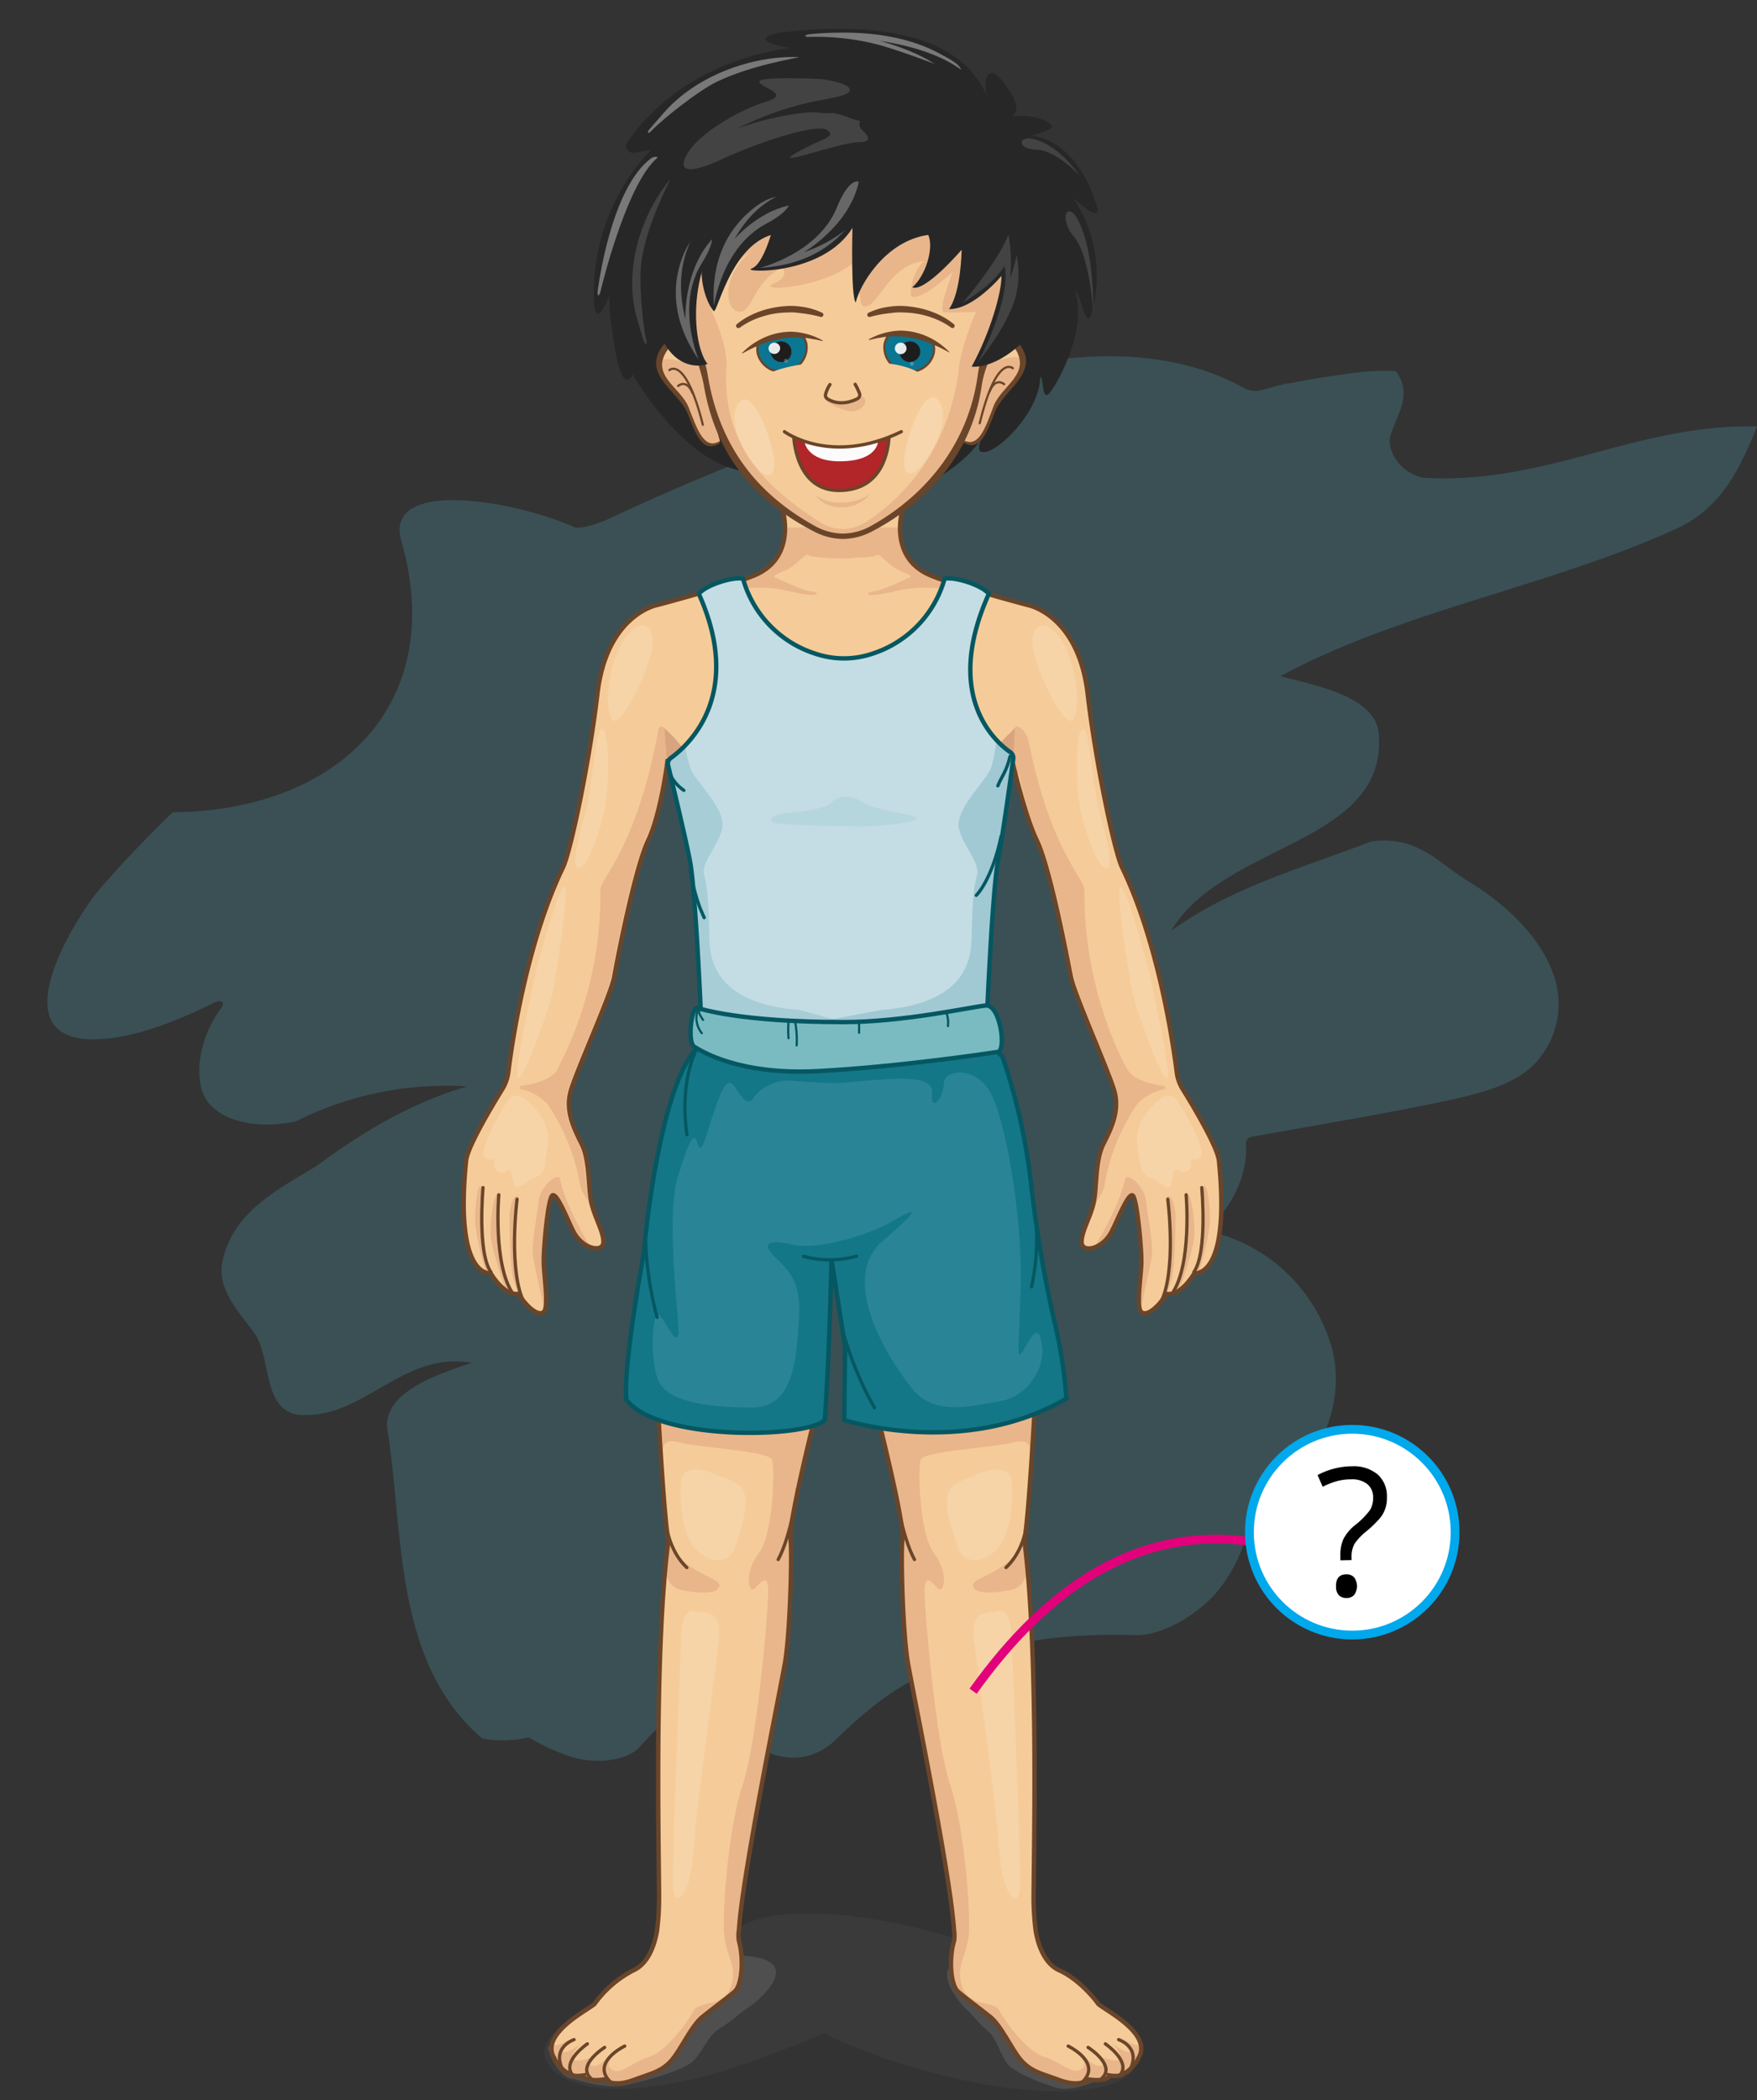 <svg id="Слой_1" data-name="Слой 1" xmlns="http://www.w3.org/2000/svg" xmlns:xlink="http://www.w3.org/1999/xlink" width="400.12" height="478.07" viewBox="0 0 400.12 478.07">
  <rect x="0" y="0" width="400.12" height="478.07" fill="#333333" stroke="none"/>
  <defs>
    <style>
      .cls-1, .cls-10, .cls-11, .cls-22, .cls-25, .cls-29, .cls-40, .cls-42, .cls-43 {
        fill: none;
      }

      .cls-19, .cls-2, .cls-20, .cls-21, .cls-26 {
        fill: #4b9bae;
      }

      .cls-2 {
        opacity: 0.28;
      }

      .cls-15, .cls-19, .cls-2, .cls-20, .cls-21, .cls-26, .cls-3, .cls-35, .cls-37, .cls-38, .cls-39, .cls-4, .cls-41 {
        isolation: isolate;
      }

      .cls-3, .cls-4 {
        fill: #7a7b7b;
      }

      .cls-3 {
        opacity: 0.1;
      }

      .cls-4 {
        opacity: 0.32;
      }

      .cls-5 {
        fill: #e9b68b;
      }

      .cls-6 {
        clip-path: url(#clip-path);
      }

      .cls-7 {
        fill: #f5cc99;
      }

      .cls-15, .cls-8 {
        opacity: 0.15;
      }

      .cls-15, .cls-35, .cls-37, .cls-38, .cls-39, .cls-41, .cls-44, .cls-9 {
        fill: #fff;
      }

      .cls-10, .cls-11, .cls-29, .cls-32, .cls-33 {
        stroke: #6a4529;
      }

      .cls-10, .cls-25, .cls-29, .cls-33, .cls-40 {
        stroke-linecap: round;
        stroke-linejoin: round;
      }

      .cls-10, .cls-25 {
        stroke-width: 0.75px;
      }

      .cls-11, .cls-22, .cls-23, .cls-24, .cls-32, .cls-42, .cls-43, .cls-44 {
        stroke-miterlimit: 10;
      }

      .cls-12 {
        clip-path: url(#clip-path-2);
      }

      .cls-13 {
        clip-path: url(#clip-path-3);
      }

      .cls-14 {
        fill: #d8a47f;
      }

      .cls-16 {
        clip-path: url(#clip-path-4);
      }

      .cls-17 {
        clip-path: url(#clip-path-5);
      }

      .cls-18 {
        fill: #c4dde4;
      }

      .cls-19, .cls-39 {
        opacity: 0.3;
      }

      .cls-20, .cls-41 {
        opacity: 0.24;
      }

      .cls-21 {
        opacity: 0.11;
      }

      .cls-22, .cls-23, .cls-24, .cls-25, .cls-40 {
        stroke: #055761;
      }

      .cls-23 {
        fill: #137787;
      }

      .cls-24 {
        fill: #7abbc2;
      }

      .cls-26 {
        opacity: 0.4;
      }

      .cls-27 {
        fill: #272727;
      }

      .cls-28, .cls-33 {
        fill: #6a4529;
      }

      .cls-29, .cls-32, .cls-40 {
        stroke-width: 0.5px;
      }

      .cls-30 {
        fill: #b22529;
      }

      .cls-31 {
        fill: #fcfafa;
      }

      .cls-32 {
        fill: #0b7691;
      }

      .cls-34 {
        fill: #1e1d1d;
      }

      .cls-35 {
        opacity: 0.9;
      }

      .cls-36 {
        opacity: 0.2;
      }

      .cls-37 {
        opacity: 0.13;
      }

      .cls-38 {
        opacity: 0.38;
      }

      .cls-42 {
        stroke: #fff;
      }

      .cls-42, .cls-43, .cls-44 {
        stroke-width: 2px;
      }

      .cls-43 {
        stroke: #e2007b;
      }

      .cls-44 {
        stroke: #00a8ec;
      }
    </style>
    <clipPath id="clip-path">
      <path class="cls-1" d="M185.61,322.46l-35.84-3.57h0c0,.68,1.42,26.46,2.43,31.84-3.42,26.12-2,76.1-2.12,82.31a57.71,57.71,0,0,1-.47,6.57h0c-.64,3.62-2.15,7.47-5.34,8.92a25,25,0,0,0-8.8,7.56c-.7,1.08-12.9,6.78-9.19,12.54,0,.45,2.31,3.38,3.24,3.24.37.81,2.06.81,3.37.6-.28.57,1.41,1.45,4.93.88.12.48,2.22,1.71,6.34.2s6.25-1.9,8.46-4.17,4.73-8.15,7.37-10.26,5.59-4.27,7.29-5.72,2.16-7.42,1-11.53a7.61,7.61,0,0,1,0-2.52h0c.76-12.56,9.5-55,10.53-61.08,1.1-6.67,1.62-24.23,1.21-28.09S185.61,322.46,185.61,322.46Z"/>
    </clipPath>
    <clipPath id="clip-path-2">
      <path class="cls-1" d="M199.87,322.46l35.84-3.57h0c0,.68-1.42,26.46-2.43,31.84,3.42,26.12,2,76.1,2.11,82.31a60.11,60.11,0,0,0,.48,6.57h0c.64,3.62,2.15,7.47,5.33,8.92,4.44,2,8.11,6.48,8.82,7.56s12.88,6.78,9.18,12.54c0,.45-2.32,3.38-3.24,3.24-.38.81-2.07.81-3.38.6.28.57-1.41,1.45-4.93.88-.13.48-2.22,1.71-6.34.2s-6.25-1.9-8.46-4.17-4.73-8.16-7.35-10.24-5.59-4.28-7.3-5.73-2.16-7.41-.95-11.52a7.61,7.61,0,0,0,0-2.52h0c-.76-12.56-9.51-55-10.54-61.08-1.11-6.67-1.62-24.24-1.2-28.1S199.87,322.46,199.87,322.46Z"/>
    </clipPath>
    <clipPath id="clip-path-3">
      <path class="cls-1" d="M193.39,116.69h12s-2.87,10.24,6.35,14.23c5.67,2.43,22.35,6.83,22.35,6.83s11.48,2.13,13.6,20.2c1.79,15.4,6.06,35.85,7.85,39.55,8.25,17.1,11.59,39.83,12.45,46.65a9.37,9.37,0,0,0,1.35,3.8c2.43,3.91,7.93,13.15,8.25,16.29,2.72,27-5.59,25.61-5.59,25.61s-3,5.26-6.34,4.7c-1.36,2.27-4.05,5.12-5.59,4.27s-.15-8.26-.15-11.67-.91-13.09-1.81-14.8-3.78,5.85-5,8.1c-2.14,4.06-6.8,4.87-6.8,2.28s2.27-6,2.87-9.54.31-9.24,2.12-12.8,3.63-7.4,2.57-11.67c-1-4.05-9.22-22.33-10-26.32s-4.67-24.61-7.71-31-5.87-19.16-5.87-19.16L194,171.67"/>
    </clipPath>
    <clipPath id="clip-path-4">
      <path class="cls-1" d="M195.08,171.67,152,173.25s-1.41,11.73-4.43,18.14-7,27-7.7,31-9,22.23-10,26.32c-1.06,4.27.76,8.1,2.56,11.67s1.52,9.27,2.12,12.8,2.87,7,2.87,9.54-4.66,1.74-6.79-2.28c-1.21-2.26-4.06-9.82-5-8.1s-1.81,11.38-1.81,14.8,1.36,10.81-.16,11.66-4.22-2-5.58-4.27c-3.32.57-6.35-4.69-6.35-4.69s-8.3,1.42-5.59-25.61c.32-3.14,5.84-12.38,8.26-16.29a9.73,9.73,0,0,0,1.35-3.8c.85-6.83,4.2-29.55,12.45-46.65,1.78-3.7,6.05-24.15,7.85-39.55,2.12-18.07,13.59-20.2,13.59-20.2s16.7-4.39,22.36-6.84c9.22-4,6.35-14.23,6.35-14.23h17.31"/>
    </clipPath>
    <clipPath id="clip-path-5">
      <path class="cls-1" d="M225.19,135.19c-1.53-1.92-7.41-3.89-10.07-3.47a25.07,25.07,0,0,1-16.44,17.09,20.23,20.23,0,0,1-13,0,25,25,0,0,1-16.48-17.09c-2.66-.42-8.54,1.55-10.06,3.47,10.45,23.21-2.63,34.67-6.33,37.33a1.61,1.61,0,0,0-.67,1.67c.89,3.75,4,16.6,5,21.92,1.21,6.26,2.43,33.68,2.43,33.68l10.37,6.6,17.83.38h8.87l16.61-2.43,11.58-4.54s1.21-27.42,2.43-33.68c1-5.39,3-19.54,3.49-23.39a1.61,1.61,0,0,0-.71-1.52C226.6,168.82,214.73,158.4,225.19,135.19Z"/>
    </clipPath>
  </defs>
  <title>KājaМонтажная область 1</title>
  <g id="Layer_2" data-name="Layer 2">
    <g id="Layer_1-2" data-name="Layer 1-2">
      <g>
        <path class="cls-2" d="M312.24,191.56c-15.66,6.06-31.6,10.3-45.54,20.34,12.06-20.2,49.05-19.54,47.31-44.72-.64-8.56-13.87-11-22.43-13.25,27.88-15.05,61.74-20.43,90.76-33.84,9.77-4.72,13.94-13.44,17.78-23-27.37-.71-47.94,13.36-76.06,11.67-4.7-1.1-7.82-5.11-7.57-9,1.13-4.82,5.56-9.52,1.41-15.25a51.29,51.29,0,0,0-11.34.63c-7.72,1-13.92,2.35-13.92,2.35s2.53-.76-.43,0l-5,1.33a5.5,5.5,0,0,1-3.64-.33c-19.57-11.1-44.89-7.87-63.25-2.1-2.43.76-4.91,1.71-7.38,2.59-22.44,7.54-44.75,15.78-66,25.31q-4.59,2.05-9.12,4.21c-2.16.74-4.4,1.71-6.75,1.62-14.5-6.48-44-11.25-39.63,3.19,10.62,37.41-15,61.35-52.08,61.59q-4.38,4.24-8.53,8.56t-8,8.78c-5.12,5.92-24.76,36.3.76,34.27,7.51-.56,16.5-3.92,25.17-8.25,1.71-.85,2.56-.11,1.56,1.29h0c-5.74,7.94-5.94,16.76-3.34,20.8,2.82,4.37,10.13,6.6,18.49,5.27.63-.09,1.28-.21,1.92-.34a75.7,75.7,0,0,1,39.06-7.93S96.22,249.78,83,258c-3.33,2.05-6.92,4.49-10.86,7.4-8.8,5.38-19.19,10.38-21.53,22-1.17,6.49,4.32,11.82,7.11,15.81,4.19,5.35,1.87,17.43,10,18.84,15,1.45,23.59-14.59,39.77-11.81-7.87,2.61-19.74,6.54-19.35,14.65,3.88,23.45,1.18,53.34,21.68,70.88a25.93,25.93,0,0,0,10.16-.18,1.26,1.26,0,0,1,.89.16,43.81,43.81,0,0,0,9.72,4.32c4.87,1.43,12,1,15.13-2.43a117.54,117.54,0,0,1,13-12.34c.45-.38,1.12-.18,1.54.45a45.75,45.75,0,0,0,3.44,4.53c8.74,10.09,18.9,13.32,26.86,5.54,5.37-5.26,11.69-10.63,18.39-13.86,16-7.7,30.41-10.28,49.78-9.73,5.91.16,14.25-4.75,18.72-10.19a36.9,36.9,0,0,0,7.68-18.75,1.67,1.67,0,0,1,1-1.4c13.87-5.89,20.4-21.74,17.34-34.39a37.7,37.7,0,0,0-25.66-26.56c-1.29-.37-1.95-1.79-1.15-2.67,4.6-5.07,7.48-11.35,7.1-18a1.47,1.47,0,0,1,1.31-1.48c14.51-2.63,29.33-5.05,43.38-8,9.12-1.93,18.33-4.12,22.83-10.81a19.71,19.71,0,0,0,2.24-18.81c-2.67-7.19-9.52-14.58-18.29-20-2.91-1.8-5.32-3.64-7.48-5.2a26.46,26.46,0,0,0-6.86-3.75A19.34,19.34,0,0,0,312.24,191.56Z"/>
        <path class="cls-3" d="M218.07,441.41c-25.6-7.84-48.92-7.73-52.06.24a5.85,5.85,0,0,0,.17,4.37c-2.09.46-4.21,1-6.38,1.53-23.35,6.08-37.7,14.75-35.66,20.89s13.59,10.17,36.93,4.06c7.58-2,20.68-7.09,26.52-9.61a137.1,137.1,0,0,0,19.09,7.37c25.61,7.84,48.92,7.73,52.07-.25S243.69,449.25,218.07,441.41Z"/>
        <path class="cls-4" d="M154.42,448.41s-2.12,5.32-5.31,6.32c-4.43,1.4-23.5,10.24-24.2,11s2.52,8,6.05,7.55c.12.34,7.55,2.34,11.47,1.44,7.23-1.67,12.82-3.54,15-5.16s3.8-6.28,6.42-7.76,5-3.87,6.71-4.9,14-11.07-1.9-11.71c-.36,0-3.08,4.05-2.94,3.24C165.77,448.44,154.73,446.74,154.42,448.41Z"/>
        <path class="cls-4" d="M231.91,449s1.55,5.32,3.87,6.32c3.24,1.4,17.12,10.24,17.64,11s-1.84,8-4.41,7.54c-.08.34-5.5,2.34-8.37,1.44-5.26-1.67-9.34-3.53-10.95-5.15s-2.77-6.28-4.69-7.76-3.65-3.88-4.86-4.91-10.19-11,1.38-11.71c.27,0,2.25,4.06,2.15,3.25C223.61,449.08,231.66,447.35,231.91,449Z"/>
        <g>
          <path class="cls-5" d="M185.61,322.46l-35.84-3.57h0c0,.68,1.42,26.46,2.43,31.84-3.42,26.12-2,76.1-2.12,82.31a57.71,57.71,0,0,1-.47,6.57h0c-.64,3.62-2.15,7.47-5.34,8.92a25,25,0,0,0-8.8,7.56c-.7,1.08-12.9,6.78-9.19,12.54,0,.45,2.31,3.38,3.24,3.24.37.81,2.06.81,3.37.6-.28.57,1.41,1.45,4.93.88.12.48,2.22,1.71,6.34.2s6.25-1.9,8.46-4.17,4.73-8.15,7.37-10.26,5.59-4.27,7.29-5.72,2.16-7.42,1-11.53a7.61,7.61,0,0,1,0-2.52h0c.76-12.56,9.5-55,10.53-61.08,1.1-6.67,1.62-24.23,1.21-28.09S185.61,322.46,185.61,322.46Z"/>
          <g class="cls-6">
            <g>
              <path class="cls-7" d="M151,330.89s-.81-3.71,3.42-2.58c4.87,1.28,20.82,2,21.42,4.05s.33,16.85-3.09,21.29-2.22,9.42-.81,7.94,3-3.51,3,.74-2.43,33.81-5.83,44-4.76,30.29-4.16,34.72,3.05,6.74,1.43,11.35-7.24,3-8.46,5.38-6.29,9.36-10.11,10.46-7.1,4.86-9,2.43c-1-1.37,1.89-3.81,1.89-3.81s-3.1,2.39-4.3,3.13-2.9.19-1.89-1.11-2.85,1-3.86-.07,1.62-3.53,1.62-3.53-3.24,2.35-4.05,1.8,1.26-2.72,1.26-2.72-3.33,2.19-3.53.71,1.71-2.75,1.71-2.75l20.75-21.8,1.81-46.19,1.21-37.69s0,4.62,3.82,5.36,8.59,1.07,8.59-1.15-12.09-3.14-12.49-15S151,330.89,151,330.89Z"/>
              <g class="cls-8">
                <path class="cls-9" d="M164.87,336.56s-9.51-5.36-9.82,1.26.91,12.69,3.93,15.4,7.3,2.95,8.61-1.55,4.23-11.84,0-14S164.87,336.56,164.87,336.56Z"/>
              </g>
              <g class="cls-8">
                <path class="cls-9" d="M155.21,371s.3-4.8,3-4.23,6.34-.57,5.44,7-5.14,38.9-5.44,44-.88,12.11-3.31,14.09-1.51-6.77-1.51-11.27S155.21,371,155.21,371Z"/>
              </g>
              <path class="cls-10" d="M151.18,340.32s-.81,10.9,5.23,16.53"/>
              <path class="cls-10" d="M181.66,338.94s-1.54,10.81-4.44,16.08"/>
              <path class="cls-10" d="M142.26,465.79s-8,3.81-3.08,8.33"/>
              <path class="cls-10" d="M137.69,466.09s-6.45,4.06-3.12,7.05"/>
              <path class="cls-10" d="M133.76,465.28s-5.9,4-3.38,7.05"/>
              <path class="cls-10" d="M130.73,464.32s-5.14,1.69-2.62,6.77"/>
            </g>
          </g>
          <path class="cls-11" d="M185.61,322.46l-35.84-3.57h0c0,.68,1.42,26.46,2.43,31.84-3.42,26.12-2,76.1-2.12,82.31a57.71,57.71,0,0,1-.47,6.57h0c-.64,3.62-2.15,7.47-5.34,8.92a25,25,0,0,0-8.8,7.56c-.7,1.08-12.9,6.78-9.19,12.54,0,.45,2.31,3.38,3.24,3.24.37.81,2.06.81,3.37.6-.28.57,1.41,1.45,4.93.88.12.48,2.22,1.71,6.34.2s6.25-1.9,8.46-4.17,4.73-8.15,7.37-10.26,5.59-4.27,7.29-5.72,2.16-7.42,1-11.53a7.61,7.61,0,0,1,0-2.52h0c.76-12.56,9.5-55,10.53-61.08,1.1-6.67,1.62-24.23,1.21-28.09S185.61,322.46,185.61,322.46Z"/>
        </g>
        <g>
          <path class="cls-5" d="M199.87,322.46l35.84-3.57h0c0,.68-1.42,26.46-2.43,31.84,3.42,26.12,2,76.1,2.11,82.31a60.11,60.11,0,0,0,.48,6.57h0c.64,3.62,2.15,7.47,5.33,8.92,4.44,2,8.11,6.48,8.82,7.56s12.88,6.78,9.18,12.54c0,.45-2.32,3.38-3.24,3.24-.38.81-2.07.81-3.38.6.28.57-1.41,1.45-4.93.88-.13.48-2.22,1.71-6.34.2s-6.25-1.9-8.46-4.17-4.73-8.16-7.35-10.24-5.59-4.28-7.3-5.73-2.16-7.41-.95-11.52a7.61,7.61,0,0,0,0-2.52h0c-.76-12.56-9.51-55-10.54-61.08-1.11-6.67-1.62-24.24-1.2-28.1S199.87,322.46,199.87,322.46Z"/>
          <g class="cls-12">
            <g>
              <path class="cls-7" d="M234.5,330.89s.81-3.71-3.42-2.58c-4.86,1.28-20.82,2-21.43,4.05s-.32,16.85,3.1,21.29,2.22,9.42.81,7.94-3-3.51-3,.74,2.43,33.81,5.83,44,4.77,30.26,4.19,34.67-3,6.74-1.43,11.35,7.25,3,8.46,5.38,6.29,9.36,10.11,10.46,7.1,4.86,9,2.43c1.05-1.37-1.89-3.81-1.89-3.81s3.1,2.39,4.31,3.13,2.89.19,1.89-1.11,2.84,1,3.85-.06-1.62-3.54-1.62-3.54,3.24,2.35,4,1.8-1.26-2.72-1.26-2.72,3.33,2.19,3.53.71-1.71-2.75-1.71-2.75l-20.75-21.79-1.81-46.2-1.21-37.69s0,4.62-3.82,5.36-8.66,1.11-8.66-1.11,12.08-3.14,12.48-15S234.5,330.89,234.5,330.89Z"/>
              <g class="cls-8">
                <path class="cls-9" d="M220.6,336.56s9.52-5.36,9.82,1.26-.9,12.69-3.93,15.4-7.24,2.95-8.6-1.55-4.23-11.84,0-14S220.6,336.56,220.6,336.56Z"/>
              </g>
              <g class="cls-8">
                <path class="cls-9" d="M230.29,371s-.3-4.8-3-4.23-6.33-.57-5.43,7,5.13,38.9,5.43,44,.91,12.11,3.33,14.09,1.51-6.77,1.51-11.27S230.29,371,230.29,371Z"/>
              </g>
              <path class="cls-10" d="M234.34,340.32s.81,10.9-5.24,16.53"/>
              <path class="cls-10" d="M203.8,338.94s1.55,10.81,4.45,16.08"/>
              <path class="cls-10" d="M243.25,465.79s8,3.81,3.08,8.33"/>
              <path class="cls-10" d="M247.79,466.09s6.44,4.06,3.12,7.05"/>
              <path class="cls-10" d="M251.72,465.28s5.9,4,3.37,7.05"/>
              <path class="cls-10" d="M254.75,464.32s5.13,1.69,2.62,6.77"/>
            </g>
          </g>
          <path class="cls-11" d="M199.87,322.46l35.84-3.57h0c0,.68-1.42,26.46-2.43,31.84,3.42,26.12,2,76.1,2.11,82.31a60.11,60.11,0,0,0,.48,6.57h0c.64,3.62,2.15,7.47,5.33,8.92,4.44,2,8.11,6.48,8.82,7.56s12.88,6.78,9.18,12.54c0,.45-2.32,3.38-3.24,3.24-.38.81-2.07.81-3.38.6.28.57-1.41,1.45-4.93.88-.13.48-2.22,1.71-6.34.2s-6.25-1.9-8.46-4.17-4.73-8.16-7.35-10.24-5.59-4.28-7.3-5.73-2.16-7.41-.95-11.52a7.61,7.61,0,0,0,0-2.52h0c-.76-12.56-9.51-55-10.54-61.08-1.11-6.67-1.62-24.24-1.2-28.1S199.87,322.46,199.87,322.46Z"/>
        </g>
        <g>
          <g>
            <path id="SVGID-4" class="cls-7" d="M193.39,116.69h12s-2.87,10.24,6.35,14.23c5.67,2.43,22.35,6.83,22.35,6.83s11.48,2.13,13.6,20.2c1.79,15.4,6.06,35.85,7.85,39.55,8.25,17.1,11.59,39.83,12.45,46.65a9.37,9.37,0,0,0,1.35,3.8c2.43,3.91,7.93,13.15,8.25,16.29,2.72,27-5.59,25.61-5.59,25.61s-3,5.26-6.34,4.7c-1.36,2.27-4.05,5.12-5.59,4.27s-.15-8.26-.15-11.67-.91-13.09-1.81-14.8-3.78,5.85-5,8.1c-2.14,4.06-6.8,4.87-6.8,2.28s2.27-6,2.87-9.54.31-9.24,2.12-12.8,3.63-7.4,2.57-11.67c-1-4.05-9.22-22.33-10-26.32s-4.67-24.61-7.71-31-5.87-19.16-5.87-19.16L194,171.67"/>
            <g class="cls-13">
              <g>
                <path class="cls-5" d="M211.85,130c-9.21-2.78-6.34-9.92-6.34-9.92H180.26s-17.49,12.54-22.87,13.58c2.44.16,8,.47,12.86.38a61.24,61.24,0,0,1,14.24,1c3.15.72,4.87.53,3.15-.52s-8.51-2.43-8.24-3.8,3.15-4.39,4.44-4.65,4.53,1.17,7.58,1.11,7.76-.32,8.23-.81,2.59,1.9,4,2.88,4.8,1.71,3.33,2.3-6,2.88-8,3.08-2,1.31,1.94.59,6.48-1.78,12.66-1.31c4,.29,11.42.13,16.21,0C224.49,132.88,215.7,131.11,211.85,130Z"/>
                <path class="cls-5" d="M274.19,270s0-.17.24,0c.74.5,1.25,6.29,1.11,8.42a58,58,0,0,1-1.73,8.46c-.77,3.06-1,2.62-1,2.62l-.05-.74s2.13-12.28,1.59-15.14S274.19,270,274.19,270Z"/>
                <path class="cls-5" d="M265.74,272.41a.61.61,0,0,1,.61,0c1,.56,1.35,3.88,1.35,3.88s.08,12-1,15.4-1.35,2.95-1.35,2.95l-.08-.81s1.81-14.66,1.06-17.9S265.74,272.41,265.74,272.41Z"/>
                <path class="cls-10" d="M273.68,270.36s1.35,14.65-1.8,19.23"/>
                <path class="cls-5" d="M270.12,271.68s0-.21.33,0c1,.56,1.73,7.11,1.54,9.51s-1.34,6.13-2.43,9.58-1.36,3-1.36,3l-.08-.81s2.95-13.89,2.2-17.13S270.12,271.68,270.12,271.68Z"/>
                <path class="cls-10" d="M270.12,272s1.39,16-3.29,22.63"/>
                <path class="cls-10" d="M265.94,273s2.12,16.68-1.73,23.73"/>
                <path class="cls-5" d="M265,248a.41.41,0,0,0-.08-.81c-3-.4-6.87-1.49-8.1-3.63-1.66-2.82-10.07-19-9.86-41,0-2.56-7.71-8.92-12.74-33.94-.81-3-3-3.74-3-3-.3,3.81-.82,9.19-.82,9.19l1.71,1.62a73.6,73.6,0,0,0,4.64,14.93c3,6.39,6.94,27,7.71,31s9,22.23,10,26.32c1.06,4.27-.76,8.1-2.56,11.67s-1.52,9.28-2.14,12.84a3.5,3.5,0,0,1-.17.71c.73-1.71,1.71-2.38,2-4.45a47,47,0,0,1,7.25-17.9A11.1,11.1,0,0,1,265,248Z"/>
                <path class="cls-14" d="M226.62,171.05l-.35.6,2.9,3.69,1.38-.61.65-9.09-1.28,1.3A15.63,15.63,0,0,0,226.62,171.05Z"/>
                <path class="cls-15" d="M243.94,150.7c1.87,6,1.62,12.91,0,13.36s-6-7.38-7.92-13.36-.51-7.83,1.14-8.29S242.07,144.72,243.94,150.7Z"/>
                <path class="cls-15" d="M250.3,184.59c1.62,6,3.43,12.56,1.76,13s-4.05-5.73-5.67-11.77-1.53-19.45.14-19.84S248.69,178.55,250.3,184.59Z"/>
                <path class="cls-15" d="M262.43,224.65c.7,3.79,4.55,20.55,3.25,20.76s-7.22-16.2-7.92-20-3.84-23.29-2.55-23.5S261.74,220.87,262.43,224.65Z"/>
                <path class="cls-15" d="M267.9,250.3a2.38,2.38,0,0,0-3.24-.43c-2.3,1.69-6.37,5.49-5.6,10.86.27,2,.51,3.53.72,4.79a3.36,3.36,0,0,0,2.77,2.75.64.64,0,0,1,.35.14c1.14.77,3.25,2.82,3.78,1.27s.38-4.23,1.66-3.25a1.69,1.69,0,0,0,2.4-.05,1.64,1.64,0,0,0,.47-1c0-1.2-.23-1.76.61-1.55h0a1.51,1.51,0,0,0,1.85-1.05,1.37,1.37,0,0,0,0-.57,10.75,10.75,0,0,0-.86-3A68.27,68.27,0,0,0,267.9,250.3Z"/>
                <path class="cls-5" d="M256.22,268.36c-1.51,6.84-6.8,15.16-6.8,15.16l2.43-1c1.57-2.86,5.75-11.62,6.48-10.16.91,1.71,1.82,11.39,1.82,14.8,0,2.87-1,8.54-.37,10.79h0s1.82-8.24,2.44-11.35-.9-9.79-1.21-13.17S256.59,266.69,256.22,268.36Z"/>
              </g>
            </g>
            <path id="SVGID-5" class="cls-11" d="M193.39,116.69h12s-2.87,10.24,6.35,14.23c5.67,2.43,22.35,6.83,22.35,6.83s11.48,2.13,13.6,20.2c1.79,15.4,6.06,35.85,7.85,39.55,8.25,17.1,11.59,39.83,12.45,46.65a9.37,9.37,0,0,0,1.35,3.8c2.43,3.91,7.93,13.15,8.25,16.29,2.72,27-5.59,25.61-5.59,25.61s-3,5.26-6.34,4.7c-1.36,2.27-4.05,5.12-5.59,4.27s-.15-8.26-.15-11.67-.91-13.09-1.81-14.8-3.78,5.85-5,8.1c-2.14,4.06-6.8,4.87-6.8,2.28s2.27-6,2.87-9.54.31-9.24,2.12-12.8,3.63-7.4,2.57-11.67c-1-4.05-9.22-22.33-10-26.32s-4.67-24.61-7.71-31-5.87-19.16-5.87-19.16L194,171.67"/>
          </g>
          <g>
            <path id="SVGID-6" class="cls-7" d="M195.08,171.67,152,173.25s-1.41,11.73-4.43,18.14-7,27-7.7,31-9,22.23-10,26.32c-1.06,4.27.76,8.1,2.56,11.67s1.52,9.27,2.12,12.8,2.87,7,2.87,9.54-4.66,1.74-6.79-2.28c-1.21-2.26-4.06-9.82-5-8.1s-1.81,11.38-1.81,14.8,1.36,10.81-.16,11.66-4.22-2-5.58-4.27c-3.32.57-6.35-4.69-6.35-4.69s-8.3,1.42-5.59-25.61c.32-3.14,5.84-12.38,8.26-16.29a9.73,9.73,0,0,0,1.35-3.8c.85-6.83,4.2-29.55,12.45-46.65,1.78-3.7,6.05-24.15,7.85-39.55,2.12-18.07,13.59-20.2,13.59-20.2s16.7-4.39,22.36-6.84c9.22-4,6.35-14.23,6.35-14.23h17.31"/>
            <g class="cls-16">
              <g>
                <path class="cls-5" d="M171.87,130c9.21-2.78,6.34-9.92,6.34-9.92h25.25s17.48,12.54,22.86,13.58c-2.44.16-8,.47-12.86.38a61.16,61.16,0,0,0-14.23,1c-3.15.72-4.91.53-3.15-.52s8.51-2.43,8.23-3.8-3.14-4.39-4.44-4.65-4.53,1.17-7.58,1.11-7.76-.32-8.23-.81-2.58,1.9-4.05,2.88-4.8,1.71-3.32,2.3,6,2.88,8,3.08,2,1.31-1.94.59-6.48-1.78-12.67-1.31c-4,.29-11.41.13-16.2,0C159.22,132.88,168.05,131.11,171.87,130Z"/>
                <path class="cls-5" d="M109.54,270s0-.17-.23,0c-.75.5-1.25,6.29-1.11,8.42a56.63,56.63,0,0,0,1.72,8.46c.76,3.06,1,2.62,1,2.62l.06-.74s-2.13-12.28-1.58-15.14S109.54,270,109.54,270Z"/>
                <path class="cls-5" d="M118,272.41a.61.61,0,0,0-.61,0c-1,.56-1.36,3.88-1.36,3.88s-.07,12,1,15.4,1.36,2.95,1.36,2.95l.08-.81s-1.81-14.66-1.06-17.9S118,272.41,118,272.41Z"/>
                <path class="cls-10" d="M110,270.36s-1.35,14.65,1.79,19.23"/>
                <path class="cls-5" d="M113.59,271.68s0-.21-.32,0c-1,.56-1.73,7.11-1.54,9.51s1.34,6.13,2.43,9.58,1.36,3,1.36,3l.07-.81s-2.94-13.89-2.18-17.13S113.59,271.68,113.59,271.68Z"/>
                <path class="cls-10" d="M113.59,272s-1.38,16,3.3,22.63"/>
                <path class="cls-10" d="M117.75,273s-2.12,16.68,1.73,23.73"/>
                <path class="cls-5" d="M118.68,248a.42.42,0,0,1-.29-.51.39.39,0,0,1,.36-.3c3-.4,6.88-1.49,8.1-3.63a86.09,86.09,0,0,0,9.87-41c0-2.65,8.26-9.4,13.25-36.62a.72.72,0,0,1,.88-.5.71.71,0,0,1,.51.6c.3,3.81.56,8.78.56,8.78l-.3,1.62a75.8,75.8,0,0,1-4.7,14.94c-3,6.4-7,27-7.71,31s-9,22.23-10,26.32c-1.05,4.27.76,8.1,2.57,11.67s1.52,9.27,2.12,12.8a3.45,3.45,0,0,0,.15.71c-.71-1.71-1.7-2.37-2-4.44a47,47,0,0,0-7.25-17.91A11,11,0,0,0,118.68,248Z"/>
                <path class="cls-14" d="M155.89,171.12l.35.61-2.9,3.69-1.38-.61-.66-9.09,1.29,1.29A16.18,16.18,0,0,1,155.89,171.12Z"/>
                <path class="cls-15" d="M139.78,150.7c-1.88,6-1.62,12.91,0,13.36s6-7.38,7.91-13.36.52-7.83-1.13-8.29S141.65,144.72,139.78,150.7Z"/>
                <path class="cls-15" d="M133.41,184.59c-1.62,6-3.43,12.56-1.75,13s4.05-5.73,5.67-11.77,1.53-19.45-.14-19.84S135,178.55,133.41,184.59Z"/>
                <path class="cls-15" d="M121.28,224.65c-.7,3.79-4.54,20.55-3.24,20.76s7.22-16.2,7.92-20,3.84-23.29,2.55-23.5S122,220.87,121.28,224.65Z"/>
                <path class="cls-15" d="M115.81,250.3a2.39,2.39,0,0,1,3.28-.43c2.3,1.69,6.38,5.49,5.61,10.86-.29,2-.53,3.53-.73,4.79a3.36,3.36,0,0,1-2.78,2.75.85.85,0,0,0-.34.14c-1.14.77-3.25,2.82-3.78,1.27s-.38-4.23-1.62-3.25a1.69,1.69,0,0,1-2.4-.05,1.64,1.64,0,0,1-.47-1c0-1.2.23-1.76-.61-1.55h0a1.51,1.51,0,0,1-1.85-1.05,1.82,1.82,0,0,1,0-.57,10.75,10.75,0,0,1,.86-3A60.36,60.36,0,0,1,115.81,250.3Z"/>
                <path class="cls-5" d="M127.49,268.36c1.51,6.84,6.8,15.16,6.8,15.16l-2.43-1c-1.57-2.86-5.74-11.62-6.48-10.16-.91,1.71-1.82,11.39-1.82,14.8,0,2.87,1,8.54.37,10.79h-.05s-1.8-8.24-2.43-11.35.91-9.79,1.21-13.17S127.13,266.69,127.49,268.36Z"/>
              </g>
            </g>
            <path id="SVGID-7" class="cls-11" d="M195.08,171.67,152,173.25s-1.41,11.73-4.43,18.14-7,27-7.7,31-9,22.23-10,26.32c-1.06,4.27.76,8.1,2.56,11.67s1.52,9.27,2.12,12.8,2.87,7,2.87,9.54-4.66,1.74-6.79-2.28c-1.21-2.26-4.06-9.82-5-8.1s-1.81,11.38-1.81,14.8,1.36,10.81-.16,11.66-4.22-2-5.58-4.27c-3.32.57-6.35-4.69-6.35-4.69s-8.3,1.42-5.59-25.61c.32-3.14,5.84-12.38,8.26-16.29a9.73,9.73,0,0,0,1.35-3.8c.85-6.83,4.2-29.55,12.45-46.65,1.78-3.7,6.05-24.15,7.85-39.55,2.12-18.07,13.59-20.2,13.59-20.2s16.7-4.39,22.36-6.84c9.22-4,6.35-14.23,6.35-14.23h17.31"/>
          </g>
        </g>
        <g>
          <g class="cls-17">
            <g>
              <path class="cls-18" d="M225.19,135.19c-1.53-1.92-7.41-3.89-10.07-3.47a25.07,25.07,0,0,1-16.44,17.09,20.37,20.37,0,0,1-13,0,25,25,0,0,1-16.48-17.09c-2.66-.42-8.54,1.55-10.06,3.47,12.08,26.81-7.26,37.95-7.26,37.95s4.06,16.71,5.24,23,2.43,33.68,2.43,33.68L186.07,237l5,.19,5,2.85.4-1.32,4.43-.94,23.86-7.92s1.21-27.41,2.44-33.68,3.63-24.37,3.63-24.37S213.11,162,225.19,135.19Z"/>
              <path class="cls-19" d="M221.25,213.43c-.13,4.36-.7,14.92-20.49,16.5-.3,0-13.24,2.49-13.54,2.52l39.27,3.19s-.5-33.23.71-39.46,3.63-24.36,3.63-24.36a17.66,17.66,0,0,1-3.91-3.25c-.43,3.25-.94,5.83-1.55,6.9-2.15,3.74-8.11,9.31-6.93,13.43s4.91,7.73,4,10.53S221.37,209.07,221.25,213.43Z"/>
              <path class="cls-20" d="M161.54,213.43c.13,4.36.71,14.92,20.49,16.5.31,0,19.21,5.31,19.5,5.34l-42.9-1.51s-1.83-31.31-3-37.58S152,171.82,152,171.82a17.39,17.39,0,0,0,3.9-3.25,26.12,26.12,0,0,0,1.57,6.9c2.14,3.74,8.1,9.31,6.93,13.43s-4.92,7.73-4,10.53S161.41,209.07,161.54,213.43Z"/>
              <path class="cls-21" d="M189.77,182.29a5.44,5.44,0,0,1,5.76-.2,16.18,16.18,0,0,0,3.57,1.62c4.86,1.55,10,1.75,9.66,2.68s-8.14,1.75-13.28,1.75-18.82-.41-19.53-.88-.31-1.74,2.21-2.07,8.86-.68,10.88-2.29Z"/>
            </g>
          </g>
          <path id="SVGID-8" class="cls-22" d="M225.19,135.19c-1.53-1.92-7.41-3.89-10.07-3.47a25.07,25.07,0,0,1-16.44,17.09,20.23,20.23,0,0,1-13,0,25,25,0,0,1-16.48-17.09c-2.66-.42-8.54,1.55-10.06,3.47,10.45,23.21-2.63,34.67-6.33,37.33a1.61,1.61,0,0,0-.67,1.67c.89,3.75,4,16.6,5,21.92,1.21,6.26,2.43,33.68,2.43,33.68l10.37,6.6,17.83.38h8.87l16.61-2.43,11.58-4.54s1.21-27.42,2.43-33.68c1-5.39,3-19.54,3.49-23.39a1.61,1.61,0,0,0-.71-1.52C226.6,168.82,214.73,158.4,225.19,135.19Z"/>
        </g>
        <path class="cls-23" d="M159.34,238c-5.19,4.48-8.47,18.26-10.45,29.79-1.62,9.4-2.25,17.26-2.25,17.26s-4.81,26.14-4,33.58c7,9.45,41,8.85,45.19,4.63,1-13.67,1.54-36.39,1.54-36.39l3.08,19.7-.19,16.69s26.93,8.85,50.58-4.86a102.74,102.74,0,0,0-2.51-16.63,286.9,286.9,0,0,1-5.58-32.8,138.42,138.42,0,0,0-6.31-28,2.59,2.59,0,0,0-2.54-1.67C216,239.6,170.79,240.81,159.34,238Z"/>
        <path class="cls-24" d="M158.73,229.47c-1.22-.3-2.27,7.84-.61,8.83,1.5.89,10,6.48,28.1,5.54s38.95-4.05,41-4.37.52-10.87-2.7-10.57-18.72,3.78-32.41,3.78C168.6,232.66,159.86,229.71,158.73,229.47Z"/>
        <path class="cls-25" d="M183,286a22.42,22.42,0,0,0,12.08-.05"/>
        <path class="cls-25" d="M191.93,303a78.26,78.26,0,0,0,7.21,17.48"/>
        <path class="cls-25" d="M235.15,272.57a50.41,50.41,0,0,1-.23,20.36"/>
        <path class="cls-25" d="M158.53,239.05s-3.86,7.12-2.09,19.26"/>
        <g>
          <path class="cls-25" d="M157.17,197.86a44.84,44.84,0,0,0,2.24,8.83c1.44,3.42.81,1.86.81,1.86"/>
          <path class="cls-25" d="M152,173.63s-.16,3.56,3.73,6.3"/>
          <path class="cls-25" d="M228,190.33c-2.14,10.12-5.67,13.49-5.67,13.49"/>
          <path class="cls-25" d="M230,172.2c-.68,3.24-2,4.72-2.76,6.69"/>
        </g>
        <path class="cls-26" d="M191.91,246.48c11.92-1,20.75-2.13,20.34,2.43s2.66,1.13,2.66-2.11,6.58-4.23,10.23,1.27,7.71,28.47,7.29,44.68-1.25,18,1.27,13.53,3.24-3.24,3.65.71-2.81,10.85-9.68,12-14.85,3.38-19.9-2.82-17.1-24.8-6.73-33.68,6.48-7,2-4.37-16.39,6.63-22.56,5.22-6.87,0-4,2.82,6,5.34,5.47,13.67-.81,20.57-10.54,20.57-19.33-1.12-21.44-6.06-1.4-16.35.14-14.94,3.93,7.19,4.35,4.37-3.09-26.5,0-36.22,3.64-9.59,4.48-7,1.83-2,3.24-6.2,3-8.91,4.49-7.61,3.08,5.78,4.91,3.24v-.08a10.05,10.05,0,0,1,8-3.91S188.82,246.75,191.91,246.48Z"/>
        <path class="cls-25" d="M147,281.33a76.58,76.58,0,0,0,2.65,18.56"/>
        <g>
          <g>
            <path class="cls-27" d="M148.22,34.1c-1.43.24-2.14.38-3.57.66a1.62,1.62,0,0,1-2-1.11v0a1.63,1.63,0,0,1,.31-1.43c8.92-12.81,23.46-19.61,37.28-21.32-7.4-.95-7.78-3-1.13-3.65C192.72,5.83,218.57,4.91,225.2,23c-1.76-4.43-.41-9.36,3.4-4.14s3.12,6.11,1.93,7.77c5.05-1,9.42,1.44,9,2.31s-4.86,2-4.86,2,9.9-.15,14.89,15.3c2.21,5.76-5.2-1.24-5.2-1.24a31.78,31.78,0,0,1,4.23,26.33c-1.22,4.46-2.43-4.75-3.79-5,3,8.29-3.94,21.07-5.78,23.12s-1.25-3.3-2.14-3.67c-.08,7.62-8.59,16-12,17s-1.28-3.08-1.28-3.08-3,5.45-12.23,10.3c-11.14,5.88-33.22.13-44.81-3.42-8.76-2.68-17-12.28-22.49-21.33,0,0-2.31,5.52-4.27-7.35-1.49-9.72-.93-10.83-.93-10.83s-3.2,8.5-3.6,1.77A47.55,47.55,0,0,1,148.22,34.1Z"/>
            <path class="cls-1" d="M148.22,34.1c-1.43.24-2.14.38-3.57.66a1.62,1.62,0,0,1-2-1.11v0a1.63,1.63,0,0,1,.31-1.43c8.92-12.81,23.46-19.61,37.28-21.32-7.4-.95-7.78-3-1.13-3.65C192.72,5.83,218.57,4.91,225.2,23c-1.76-4.43-.41-9.36,3.4-4.14s3.12,6.11,1.93,7.77c5.05-1,9.42,1.44,9,2.31s-4.86,2-4.86,2,9.9-.15,14.89,15.3c2.21,5.76-5.2-1.24-5.2-1.24a31.78,31.78,0,0,1,4.23,26.33c-1.22,4.46-2.43-4.75-3.79-5,3,8.29-3.94,21.07-5.78,23.12s-1.25-3.3-2.14-3.67c-.08,7.62-8.59,16-12,17s-1.28-3.08-1.28-3.08-3,5.45-12.23,10.3c-11.14,5.88-33.22.13-44.81-3.42-8.76-2.68-17-12.28-22.49-21.33,0,0-2.31,5.52-4.27-7.35-1.49-9.72-.93-10.83-.93-10.83s-3.2,8.5-3.6,1.77A47.55,47.55,0,0,1,148.22,34.1Z"/>
          </g>
          <g>
            <path class="cls-28" d="M224.84,78.38s4.69-3.62,7.46.15c4.59,6.28-3.73,10.21-5.68,15.13s-3.37,9.39-7.44,7"/>
            <g>
              <path class="cls-5" d="M224.48,80.67s3.88-5,6.44-1.52c4.27,5.78-2.8,8.61-4.6,13.18s-3.33,10-7.11,7.79"/>
              <path class="cls-7" d="M232.09,81.51A6,6,0,0,0,231,79.17c-1.07-1.45-1.62-1.31-2.23-1.29-1.07,0-3.36,3.64-1.94,3.94C228.07,82.09,230.94,80.78,232.09,81.51Z"/>
              <g>
                <path class="cls-29" d="M230.65,83.83s-3.66-3.41-7.54,12.52"/>
                <path class="cls-29" d="M228.67,87.46s-1.94-1.76-3.33,1.71"/>
              </g>
            </g>
          </g>
          <g>
            <path class="cls-28" d="M158.21,78.74s-4.72-3.58-7.46.23c-4.56,6.34,3.8,10.16,5.79,15.07s3.42,9.33,7.47,6.84"/>
            <g>
              <path class="cls-5" d="M158.59,81s-3.92-4.94-6.49-1.45c-4.23,5.83,2.86,8.58,4.7,13.13s3.4,10,7.16,7.72"/>
              <path class="cls-7" d="M151,82a5.86,5.86,0,0,1,1.11-2.35c1.06-1.46,1.57-1.32,2.21-1.32,1.08,0,3.39,3.6,2,3.92S152.13,81.21,151,82Z"/>
              <g>
                <path class="cls-29" d="M152.43,84.26s3.64-3.45,7.63,12.44"/>
                <path class="cls-29" d="M154.42,87.87s1.92-1.78,3.33,1.68"/>
              </g>
            </g>
          </g>
          <path class="cls-28" d="M235.65,59.51c-1.53,7.52-10.85,19.6-12.08,28.25-2.18,15.39-12.23,26.49-24.85,33.15a14.49,14.49,0,0,1-6.72,1.78h0a14.54,14.54,0,0,1-6.74-1.75c-13.19-6.86-22.14-17-24.94-33-1.55-8.84-8.48-20.45-10-28C180.34,51.68,205.58,51.39,235.65,59.51Z"/>
          <path class="cls-5" d="M234.41,55.86c-1.48,7.76-10.53,20.39-11.72,29.31-2.06,15.6-11.59,27.36-24.15,34.45a13.41,13.41,0,0,1-6.56,1.85h0a13.37,13.37,0,0,1-6.56-1.82c-13.11-7.29-21.59-18.09-24.26-34.33-1.5-9.11-10.29-21.5-11.81-29.27C178.93,48.42,204.79,48.35,234.41,55.86Z"/>
          <path class="cls-7" d="M228.37,54.16c-1.25,7.71-9,20.68-10,29.54-1.62,14.69-9.18,27.15-20.74,34.85a10.31,10.31,0,0,1-5.67,1.88h0a10.5,10.5,0,0,1-5.68-1.86c-12.37-8-21.8-17.56-20.84-34.78.51-9.2-8.82-21.78-10.09-29.5A169,169,0,0,1,228.37,54.16Z"/>
          <path class="cls-5" d="M180.45,60.1c-8.68,2.43-8.69,10.35-11.65,10.86-4.31.74-5.38-11.75,7.35-16.45-18.71,8.32-13.29,20.6-15.56,21.2-3.86,1-11.64-11.61-.09-22.34-.23-1.78-.35-2.67-.58-4.45,27-4.65,51-3.57,77.58,3.37-1,3.46-1.48,5.2-2.43,8.67,2.26,12.69-6.21,15.26-10.41,16.07-1.07.2-2.23-.64-2-1.5.72-1.89,1.08-2.84,1.82-4.72a76.55,76.55,0,0,1-9.58.3c-1.41-.51,2.07-9.22,2.07-9.22s-6.83,6.48-9.34,5.67c-.7-.41.26-6.41,2.89-8.1-8.39.76-10.54,11.06-13.9,10.28C195.11,69.4,196,58.1,196,58.1c-5.68,7.49-25.3,8.75-19.45,6.24s-2.78-7.29-2.78-7.29"/>
          <path class="cls-27" d="M180,53.14c-12.82-1.54-16.6,18.63-17.48,17.66-2.52-2.75-7.29-17.1,7.77-24-13.21,6.85-15.32,29.72-17,30.79-2.49,1.54-8.91-25.19-2-32.41-.43-2.59-.64-3.89-1.07-6.48,32.64-7,62.29-5.84,94.35,3.39-1.5,5-2.25,7.59-3.7,12.66,1.71,18.26-12.28,29.3-19.6,28.72,4.23-7.72,6.87-17,6.79-20.66,0,0-6.32,7.65-11.95,7.56,2.78-3.86,2.88-13.51,2.88-13.51s-8.32,9.72-11.24,8.56c3-2.57,5-8.91,3.64-11.94-10,1.37-15.82,11.87-16.51,15.4-1.17-1.33-.75-17-.75-17-6.8,11-25.45,10.14-23,9.27C174.47,60,176.72,49,176.72,49"/>
          <g>
            <path class="cls-27" d="M150,45.83c-6.71,40.2,9.33,38,11.11,37-4.23-5.14-4.75-28.41,9.72-35.27-16.53,6.9-10,13.1-4.54,12.08,3.76-.7.62-7.49,15-7.41"/>
            <path class="cls-1" d="M150,45.83c-7.53,7.3,5.55,38.09,7.29,37.12,2.77-1.56-1-28.56,13.5-35.41-16.53,6.88-14,25-8.49,24,3.76-.69,3.24-12.15,14.38-15.82"/>
          </g>
          <path class="cls-1" d="M177.76,49.76s1.13,8.46-5.5,12.1,15.89,1.78,22.5-9.29c0,0-1,16.56.73,17,3.89,1.07,6.38-14,16.21-15.4-3.14,2.56-4.39,11.34-3.58,11.94,2.86,1.11,11-8.56,11-8.56s-4.41,12.84-2.82,13.52c5.53.09,11.74-7.56,11.74-7.56-1.25,5.45-1.87,8.18-3.08,13.65a1.82,1.82,0,0,0,1.46,2.1,1.63,1.63,0,0,0,.76,0c4.87-1.38,15.13-5.54,13.46-23.8"/>
          <g>
            <path class="cls-28" d="M180.38,99.24s.26,12.83,10.73,12.79,11.6-9.89,11.72-12.61C188.35,105.07,180.38,99.24,180.38,99.24Z"/>
            <path class="cls-30" d="M181.15,99.31s.27,12,10,12,10.78-9.28,10.91-11.82C188.56,104.67,181.15,99.31,181.15,99.31Z"/>
            <path class="cls-5" d="M191.39,114.39a9.74,9.74,0,0,1-5.78-1.69,7.16,7.16,0,0,0,5.87,2.79,8.33,8.33,0,0,0,6.74-3.06A11.68,11.68,0,0,1,191.39,114.39Z"/>
            <path class="cls-31" d="M183.21,100.62s.55,4.4,8,4.4,8.54-3.32,8.74-4.33C189,103.05,183.21,100.62,183.21,100.62Z"/>
            <path class="cls-10" d="M178.65,98.28s10.53,7.81,26.6,0"/>
          </g>
          <g>
            <path class="cls-5" d="M191.83,91.85a5.83,5.83,0,0,1-3.77-1.21c-.38,1.09,4.23,3,5.95,3,2.07,0,4.35-2.32,2.19-3.49A7.15,7.15,0,0,1,191.83,91.85Z"/>
            <path class="cls-10" d="M189,87.55a7.4,7.4,0,0,0-1,2.24.94.94,0,0,0,.41,1c1,.65,3.38,1.68,6.82,0a1,1,0,0,0,.51-1.21,15,15,0,0,0-1-2.1"/>
          </g>
          <g>
            <g>
              <path class="cls-32" d="M182.63,76.21a5,5,0,0,1,1,2.07,5.45,5.45,0,0,1-4.45,6.19,5.52,5.52,0,0,1-6.59-3.89,4.9,4.9,0,0,1,.09-2.52A18.69,18.69,0,0,1,182.63,76.21Z"/>
              <path class="cls-33" d="M168.22,74.16A17,17,0,0,1,172.27,72,20.73,20.73,0,0,1,177,70.8a23.7,23.7,0,0,1,2.52-.17,12.5,12.5,0,0,1,2.52.13,28.37,28.37,0,0,1,4.92.89h.05a15.2,15.2,0,0,0-4.86-1.37,16.75,16.75,0,0,0-2.65-.13,22.86,22.86,0,0,0-2.61.27,20,20,0,0,0-4.86,1.4,16.23,16.23,0,0,0-3.91,2.36h.06Z"/>
              <path class="cls-28" d="M169.11,80.44a36.63,36.63,0,0,1,4.33-2.08,23.73,23.73,0,0,1,4.45-1.25,18.19,18.19,0,0,1,4.6-.25,11.73,11.73,0,0,1,2.36.3,22.64,22.64,0,0,1,2.43.48h0a.07.07,0,0,0,.07-.06h0v-.07a15.49,15.49,0,0,0-4.75-1.73,14.82,14.82,0,0,0-2.49-.27,16.5,16.5,0,0,0-2.43.22A15.49,15.49,0,0,0,173,77.35a16.06,16.06,0,0,0-4,3,.08.08,0,0,0,0,.09.06.06,0,0,0,.08,0Z"/>
              <path class="cls-34" d="M175.57,80.59a2.48,2.48,0,0,0,3,1.75,2.36,2.36,0,1,0-3-1.75Z"/>
              <path class="cls-35" d="M175.05,79.59a1.33,1.33,0,0,0,2.6-.54h0a1.34,1.34,0,0,0-1.6-1h0A1.31,1.31,0,0,0,175.05,79.59Z"/>
            </g>
            <g>
              <path class="cls-32" d="M202.46,76.21a4.87,4.87,0,0,0-1,2.07A5.45,5.45,0,0,0,206,84.47a5.52,5.52,0,0,0,6.59-3.89,4.8,4.8,0,0,0-.1-2.52C208.46,76.08,206.44,76,202.46,76.21Z"/>
              <path class="cls-33" d="M216.87,74.16A17.33,17.33,0,0,0,212.82,72,20.18,20.18,0,0,0,208,70.8a23.34,23.34,0,0,0-2.51-.17,12.5,12.5,0,0,0-2.52.13,28.31,28.31,0,0,0-4.93.89H198a15.33,15.33,0,0,1,4.87-1.37,15.64,15.64,0,0,1,2.65-.13,22.86,22.86,0,0,1,2.61.27,20,20,0,0,1,4.86,1.4,16.56,16.56,0,0,1,3.91,2.36h0A0,0,0,0,1,216.87,74.16Z"/>
              <path class="cls-28" d="M216.07,80.19a36.49,36.49,0,0,0-4.32-2.08,23,23,0,0,0-4.45-1.25,18.27,18.27,0,0,0-4.61-.26,13.26,13.26,0,0,0-2.35.3c-.81.06-1.63.39-2.44.49h0a.06.06,0,0,1-.06-.06.09.09,0,0,1,0-.07,15.53,15.53,0,0,1,4.74-1.73,14.82,14.82,0,0,1,2.49-.27,17.33,17.33,0,0,1,2.49.23,16.07,16.07,0,0,1,4.65,1.62,16.5,16.5,0,0,1,3.95,3,.07.07,0,0,1,0,.1h0a.09.09,0,0,1-.07,0Z"/>
              <path class="cls-34" d="M209.52,80.59a2.48,2.48,0,0,1-3,1.75,2.36,2.36,0,1,1,3-1.75Z"/>
              <path class="cls-35" d="M206.41,79.59a1.32,1.32,0,0,1-1.59,1h0a1.31,1.31,0,0,1-1-1.55h0a1.33,1.33,0,0,1,1.59-1h0a1.32,1.32,0,0,1,1,1.56Z"/>
            </g>
          </g>
          <path class="cls-7" d="M194.63,82.64s9.34-1,14.77,2.27-4.06,4.73-4.06,4.73A111.25,111.25,0,0,0,194.63,82.64Z"/>
          <path class="cls-7" d="M187,82.58s-9.4.12-14.49,3.91,4.41,4.25,4.41,4.25A117.79,117.79,0,0,1,187,82.58Z"/>
          <g class="cls-36">
            <path class="cls-9" d="M213,90.59c-1.71-.89-3.84,2.38-5.49,7.14s-2.29,9.2-.72,10,5.13-3.58,6.94-8.25S214.7,91.48,213,90.59Z"/>
          </g>
          <g class="cls-36">
            <path class="cls-9" d="M169,91.1c1.7-.92,3.86,2.3,5.59,7s2.43,9.15.81,10-5.18-3.46-7.06-8.1S167.28,92,169,91.1Z"/>
          </g>
          <path class="cls-37" d="M187.09,18s-14.86-.76-14.17.7,7.29,2.67,1.45,4.48-14,6.56-17.1,10.72-2.21,6.68,7.09,2.37,21.66-8.1,23.91-6.71-.9,2.12-3.45,3.41c-14,7,6.14-.56,10.44-.58s1.77-2.06.88-3a1.88,1.88,0,0,1,.3-2.64,2,2,0,0,1,.59-.31c1.16-.25-3.66-1.5-7.2-.81s-10-1.37-4.81-2.44,9.1-1.53,8.44-3S187.09,18,187.09,18Z"/>
          <path class="cls-38" d="M218.41,15.09c-.9-1.06-2.78-2-5.1-3.24-5.14-2.66-12.83-4.67-22.89-4.4-2.25,0-4.19.18-5.86.32-1.33.11-1.62.66-.3.63a56.65,56.65,0,0,1,16.59,2c10.09,3.08,15.65,5.88,17.47,5.78C219.05,16.12,218.88,15.65,218.41,15.09Z"/>
          <path class="cls-38" d="M148.31,36c-9.12,6.77-12,28.76-12.2,30.23-.17,1.16.34,1.37.61.23,1.11-4.67,6.48-24.95,12.89-30.45C150.1,35.62,149,35.54,148.31,36Z"/>
          <path class="cls-38" d="M181.94,13c-10.71-.41-23.54,4.27-30.88,12.8-1.19,1.38-2.26,2.54-3.12,3.58-.69.81-.42,1.26.31.5,3-3.12,10.81-9.18,14.72-11.13C171.05,14.72,182.57,13.05,181.94,13Z"/>
          <path class="cls-37" d="M152.56,40.92c-7,8.41-10.66,21.37-7.36,32.06.52,1.73.93,3.24,1.35,4.52.33,1,.88,1,.65,0-1-4.18-1.73-13.85-1.11-18.11C147.34,50.62,153,40.42,152.56,40.92Z"/>
          <path class="cls-39" d="M173,61s13.38-3.3,17.61-13.84,8.67-5,4.06,2.25C191.39,54.53,185.11,60.28,173,61Z"/>
          <path class="cls-27" d="M183,57.46s11.87-6.88,12.88-18.09,6.85-7.17,4.52,1C198.76,46.22,194.4,53.48,183,57.46Z"/>
          <path class="cls-27" d="M232.06,66.32s4-13.56-3.49-22.85,0-10.28,4.24-2.35C235.83,46.71,237.84,55.32,232.06,66.32Z"/>
          <path class="cls-27" d="M200.21,9.27s13.07,3.3,16.58,9,8.26,3.54,4.14-.62C218,14.72,212.15,11.1,200.21,9.27Z"/>
          <path class="cls-27" d="M167.72,29.3s16.81-6.23,25.16-2.69,11.78-2.36,4.05-3.77C191.39,21.84,182.15,22.33,167.72,29.3Z"/>
          <path class="cls-39" d="M162.59,69.64s1.74-13.33,11.9-18.71,4-9-2.79-3.6C166.88,51.11,161.79,57.9,162.59,69.64Z"/>
          <path class="cls-39" d="M159.12,81.9s-5.33-12.39.72-22-1.12-9.72-4.27-1.77C153.3,63.76,152.4,72.11,159.12,81.9Z"/>
          <path class="cls-27" d="M156.09,72.71s-.65-13.42,8.41-20.42,2.37-9.52-3.39-3.09C157,53.74,153.22,61.28,156.09,72.71Z"/>
          <path class="cls-37" d="M249,71.2s-.81-13.05-4.4-17.25-1.55-8.45.87-3.89C247.18,53.28,249,59.45,249,71.2Z"/>
          <path class="cls-37" d="M246,40.08s-5.48-5.94-9.94-6-4.36-3.29-.7-2.43C238,32.29,241.76,34.29,246,40.08Z"/>
          <path class="cls-27" d="M167.28,54.42s7.25-8.61,16.82-8,6.88-4.58-.34-3.73C178.67,43.28,172,45.88,167.28,54.42Z"/>
          <path class="cls-27" d="M196.69,56.14S202,44.35,212,44.52c11.28.2,8.3-17.41,1.15-13.09C208.09,34.47,201.48,41.17,196.69,56.14Z"/>
          <path class="cls-37" d="M218.94,69.08c.46,0,9.06-10.65,10.72-15.79,1.36,2.05,3.33,7.63,1.62,14.25s-8.6,15-8.6,15,7.62-13.88,6.11-22C225.66,65.41,218.94,69.08,218.94,69.08Z"/>
          <path class="cls-27" d="M230,63.43s2.11-14-6.62-22.18S222,31.07,227.3,38.36C231.1,43.51,234.25,51.77,230,63.43Z"/>
        </g>
        <g>
          <path class="cls-40" d="M159,229.66a5.53,5.53,0,0,0,.82,5.54"/>
          <path class="cls-40" d="M159.2,230.11c-.2.59.91,2.08.91,2.08"/>
          <path class="cls-40" d="M179.57,232.66a22.73,22.73,0,0,0,0,3.69"/>
          <path class="cls-40" d="M181.12,232.89a21.77,21.77,0,0,1,.3,5.1"/>
          <line class="cls-40" x1="195.64" y1="232.83" x2="195.64" y2="235.12"/>
          <path class="cls-40" d="M215.42,230.28a6.59,6.59,0,0,1,.45,3.31"/>
        </g>
        <circle class="cls-41" cx="178.97" cy="82.11" r="0.45"/>
        <circle class="cls-41" cx="207.66" cy="82.82" r="0.45"/>
      </g>
      <rect class="cls-42" x="-11.2" y="-9.59" width="423.51" height="500"/>
    </g>
  </g>
  <path class="cls-43" d="M221.6,385c17.5-24.44,38.2-37.72,63.79-34"/>
  <g>
    <circle class="cls-44" cx="307.95" cy="348.8" r="23.42"/>
    <path d="M305.24,355.21v-1.07a8.73,8.73,0,0,1,.71-3.81,10.18,10.18,0,0,1,2.65-3.15,17.71,17.71,0,0,0,3.39-3.42,5.19,5.19,0,0,0,.71-2.77,3.87,3.87,0,0,0-1.3-3.12,5.61,5.61,0,0,0-3.73-1.1,12.54,12.54,0,0,0-3.05.37,16.55,16.55,0,0,0-3.4,1.33l-1.17-2.67a16.8,16.8,0,0,1,7.82-2,8.54,8.54,0,0,1,5.87,1.86,6.62,6.62,0,0,1,2.1,5.25,7,7,0,0,1-1.52,4.62,26.88,26.88,0,0,1-3.25,3.15,12.46,12.46,0,0,0-2.64,2.83,6,6,0,0,0-.64,3v.65Zm-1,5.88c0-1.8.79-2.69,2.37-2.69a2.26,2.26,0,0,1,1.77.69,3.42,3.42,0,0,1,0,4,2.29,2.29,0,0,1-1.76.7,2.42,2.42,0,0,1-1.7-.62,2.68,2.68,0,0,1-.65-2.08Z"/>
  </g>
</svg>
